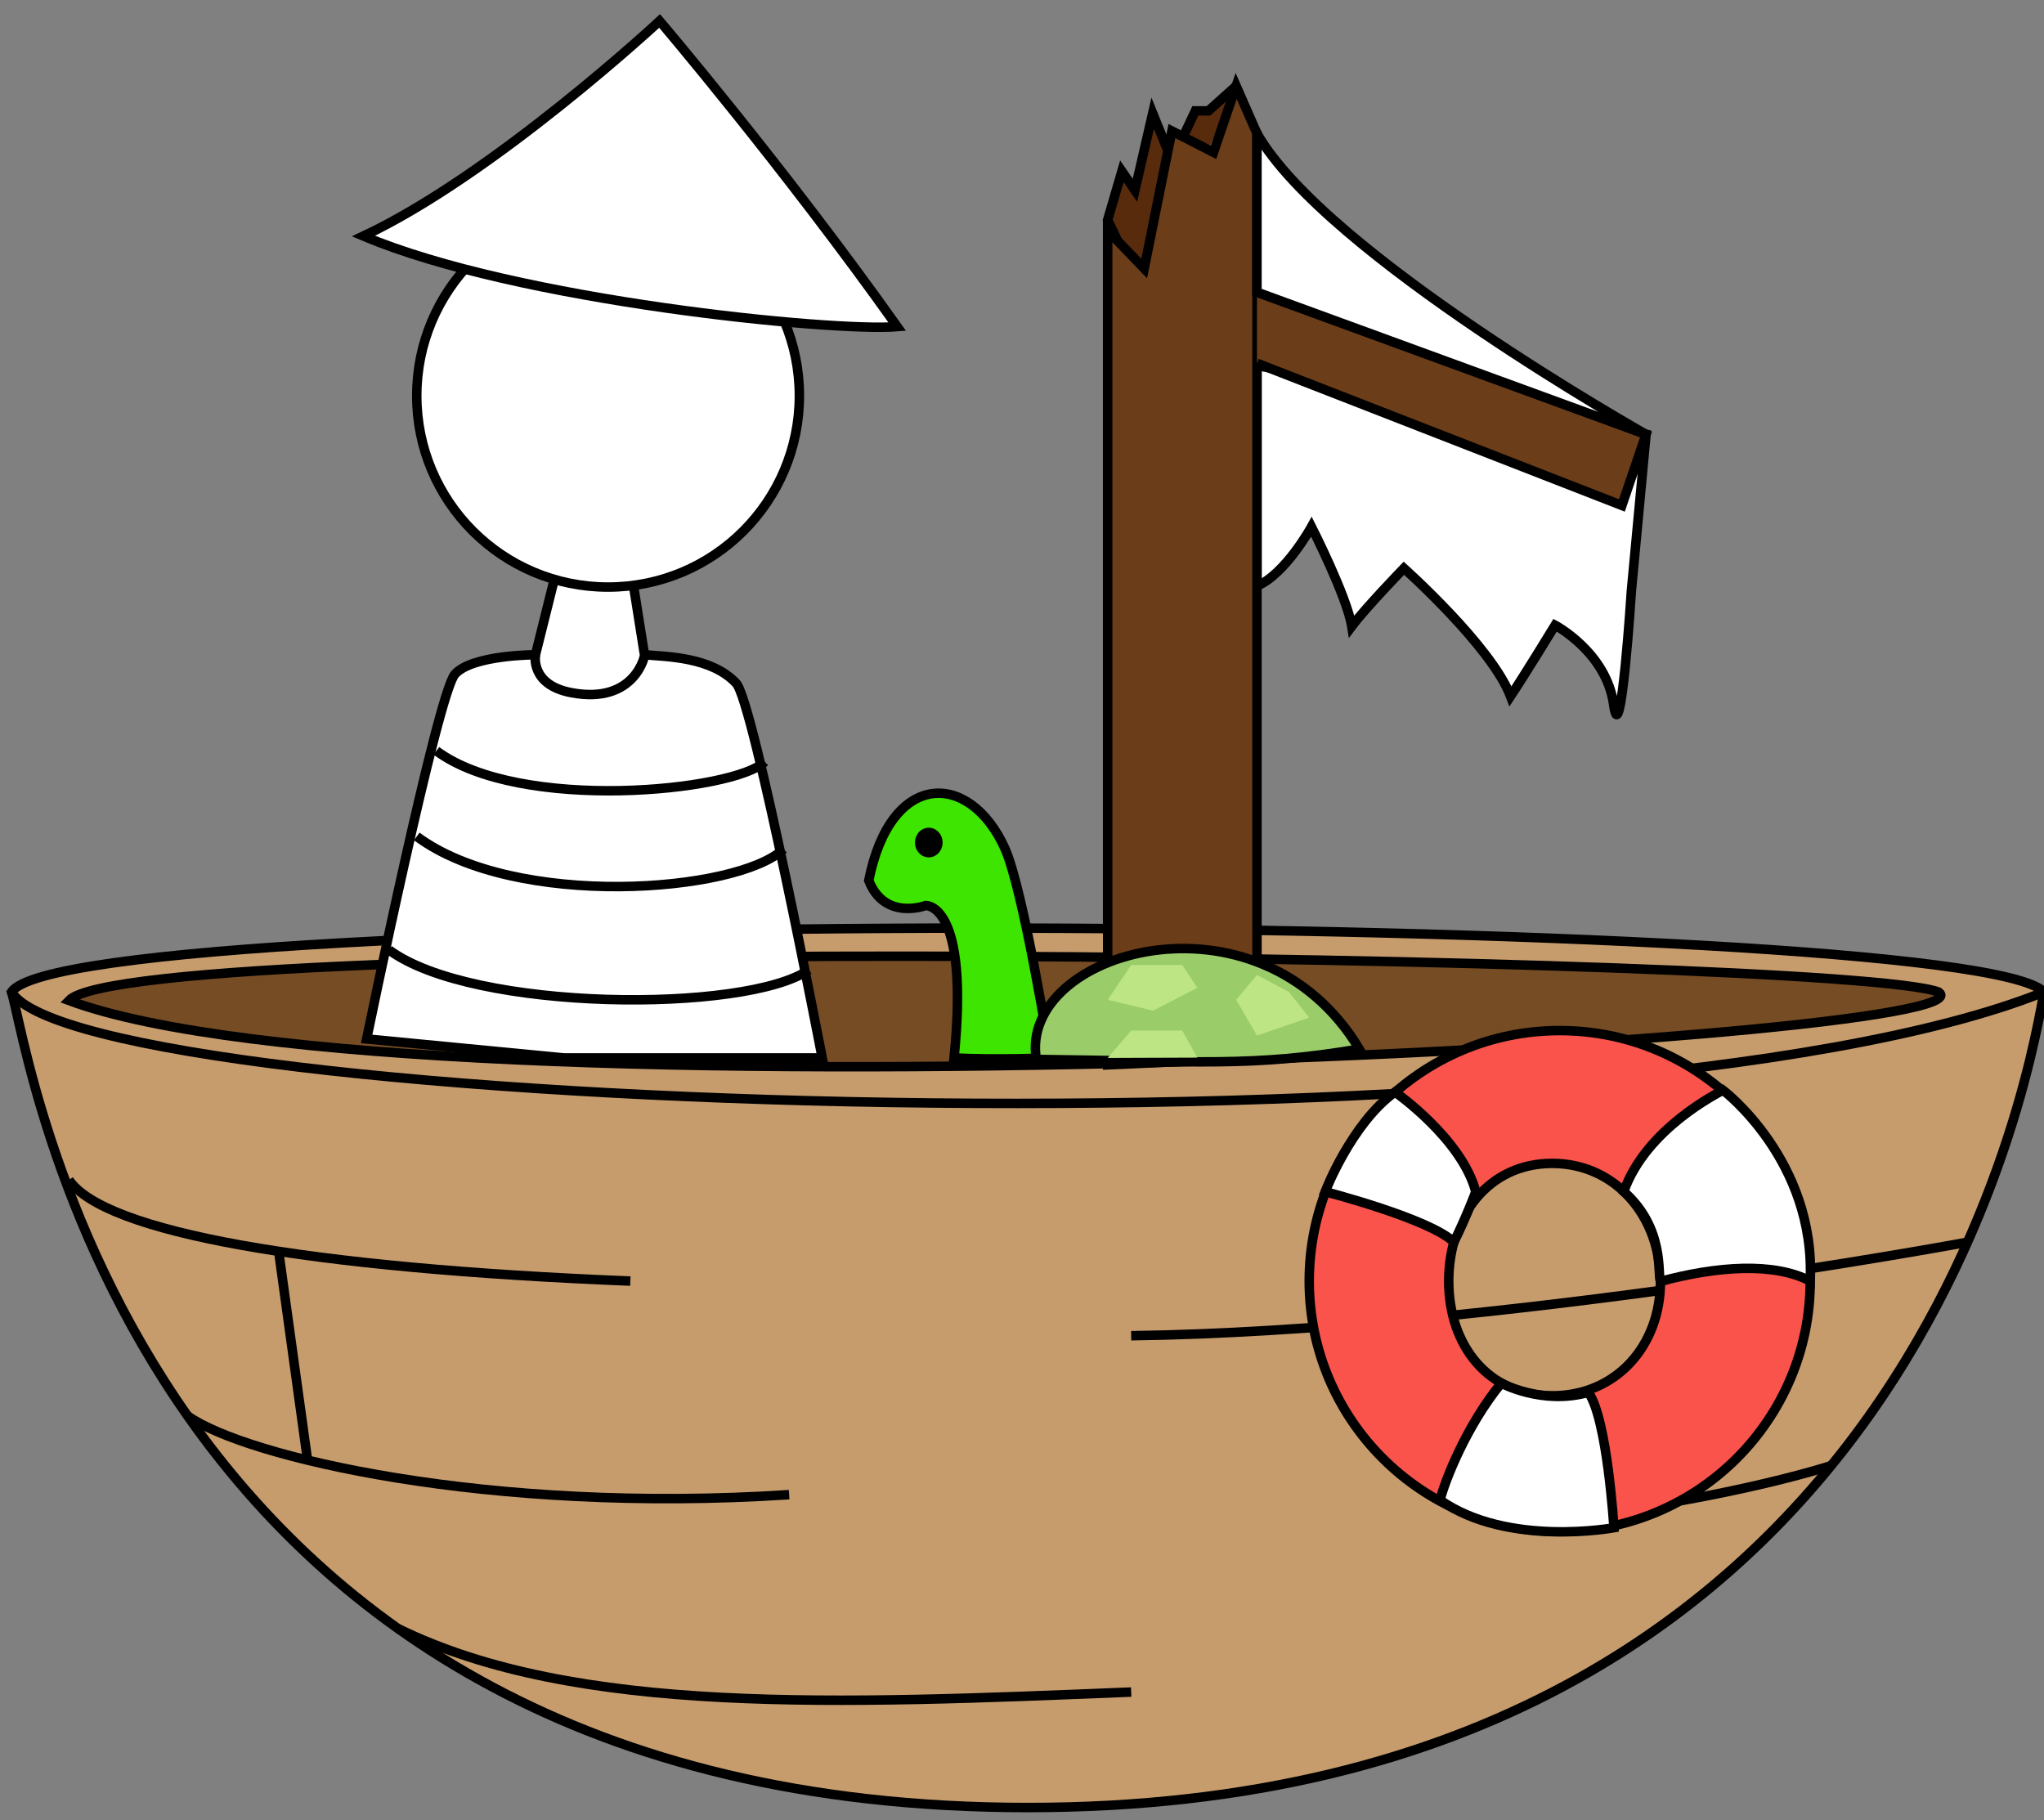 <?xml version="1.0" encoding="utf-8"?>
<!-- Generator: Adobe Illustrator 14.0.0, SVG Export Plug-In . SVG Version: 6.00 Build 43363)  -->
<!DOCTYPE svg PUBLIC "-//W3C//DTD SVG 1.1//EN" "http://www.w3.org/Graphics/SVG/1.1/DTD/svg11.dtd">
<svg version="1.1" xmlns="http://www.w3.org/2000/svg" xmlns:xlink="http://www.w3.org/1999/xlink" x="0px" y="0px"
	 width="215.631px" height="192px" viewBox="0 0 215.631 192" enable-background="new 0 0 215.631 192" xml:space="preserve">
<rect x="0" y="0" width="215.631" height="192" fill="#808080" stroke="none"/>
<g id="boat">
	<path fill="#C69C6D" stroke="#000000" d="M1.216,104.648c6.306-9.462,206.307-8.5,214.415,0
		c-0.94,4.625-12.61,86.035-107.207,86.035C13.829,190.686,3.018,110.054,1.216,104.648z"/>
	<path fill="none" stroke="#000000" d="M215.631,104.648c-45.946,18.469-206.757,12.612-214.415,0"/>
	<path fill="none" stroke="#000000" d="M66.5,135.146C32.443,133.777,11,130,7.271,124.469"/>
	<path fill="none" stroke="#000000" d="M83.25,157.677c-31.728,2.073-57.394-3.995-63.455-8.309"/>
	<path fill="none" stroke="#000000" d="M119.333,178.5c-30.833,1.25-58.583,2.5-77.364-6.707"/>
	<path fill="#754C24" stroke="#000000" d="M204.5,104.648c-10.499-3.914-190.25-6.398-197.229,0.897
		C43.5,119,212,109.797,204.5,104.648z"/>
	<path fill="none" stroke="#000000" d="M207.556,131.042c0,0-50.222,9.367-88.222,9.867"/>
	<path fill="none" stroke="#000000" d="M193.185,154.604c0,0-12.435,4.146-33.935,6.146"/>
	<line fill="none" stroke="#000000" x1="29.365" y1="131.777" x2="32.443" y2="154.029"/>
	<path fill="none" stroke="#000000" d="M193.185,133.777"/>
	<path fill="#F9534B" stroke="#000000" d="M190.968,135.146c0,14.594-11.832,26.426-26.426,26.426
		c-14.596,0-26.426-11.832-26.426-26.426c0-14.597,11.83-26.427,26.426-26.427C179.136,108.72,190.968,120.551,190.968,135.146z
		 M163.746,122.729c-6.771,0-10.913,5.648-10.913,12.418c0,6.771,4.143,12.099,10.913,12.099s11.421-5.293,11.421-12.062
		C175.167,128.414,170.517,122.729,163.746,122.729z"/>
	<path fill="#FFFFFF" stroke="#000000" d="M139.8,125.717c0,0,11.102,2.867,13.579,5.325c1.396-2.845,2.308-5.325,2.308-5.325
		c-1.479-5.607-8.523-10.515-8.523-10.515C142.572,118.5,139.8,125.717,139.8,125.717z"/>
	<path fill="#FFFFFF" stroke="#000000" d="M170.261,161.167c0,0-0.697-11.521-2.699-14.281c-4.879,1.365-9.181-0.973-9.181-0.973
		c-3.662,4.457-5.972,10.326-6.46,12.332C159.058,163.251,170.261,161.167,170.261,161.167z"/>
	<path fill="#FFFFFF" stroke="#000000" d="M190.968,135.146c-3.843-2.021-9.91-1.558-15.801,0.035
		c-0.333-0.683,0.525-5.609-3.869-9.479C173.667,119,181.353,115.27,181.765,115C181.765,115,191.562,122.418,190.968,135.146z"/>
	<path fill="#FFFFFF" stroke="#000000" d="M38.679,109.6c0,0,7.496-36.431,9.315-38.479c1.819-2.049,8.496-2.049,8.496-2.049
		l2.339-9.368H66.5l1.49,9.368c2.309,0.207,7.051,0.213,9.667,3c1.833,1.834,9.083,39.534,9.083,39.534H59.49L38.679,109.6z"/>
	<circle fill="#FFFFFF" stroke="#000000" cx="64.148" cy="41.75" r="20.182"/>
	<path fill="#FFFFFF" stroke="#000000" d="M38.344,24.903c16.146,6.836,49.479,10.112,56.312,9.558
		C82.657,17.572,69.585,2.212,69.585,2.212S52.157,18.406,38.344,24.903z"/>
	<path fill="none" stroke="#000000" d="M56.49,69.072c0,0-0.61,3.166,3.778,4c6.847,1.301,7.841-4.173,7.722-4"/>
	<path fill="none" stroke="#000000" d="M46.036,79.209c8.788,6.529,31.336,4.288,34.646,1.159"/>
	<path fill="none" stroke="#000000" d="M43.966,88.239c10.367,7.702,33.803,5.956,38.691,1.333"/>
	<path fill="none" stroke="#000000" d="M41.036,100.209c8.788,6.529,37.621,6.696,44.295,2.105"/>
	<path fill="none" stroke="#000000" d="M77.657,110.572"/>
	<path fill="none" stroke="#000000" d="M38.966,109.239"/>
	<polyline fill="#592B0D" stroke="#000000" points="120.705,31.277 116.853,23.197 118.353,18.072 119.728,20.072 121.603,11.947 
		123.63,16.947 126.103,11.697 127.478,11.697 130.408,9.072 	"/>
	<path fill="#FFFFFF" stroke="#000000" d="M132.603,38.572c0,0,0,22,0,23.25c3-1.25,5.75-6.25,5.75-6.25s3.75,7.375,4.25,10.5
		c1.5-2,5.5-6.125,5.5-6.125s9.25,8.25,11.25,13.5c1.5-2.25,4.703-7.492,4.703-7.492s5.422,2.867,6.172,8.367s1.875-12,1.875-12
		l1.547-16.5L132.603,38.572z"/>
	<polygon fill="#6B3D18" stroke="#000000" points="116.853,112.335 116.853,24.322 120.706,28.322 123.63,13.822 128.017,16.072 
		130.408,9.072 132.603,14.072 132.603,111.609 	"/>
	<polyline fill="#6B3D18" stroke="#000000" points="132.603,30.822 173.649,45.822 171.103,53.322 132.603,38.322 	"/>
	<path fill="#FFFFFF" stroke="#000000" d="M132.603,14.072c0,3.75,0,16.75,0,16.75l41.047,15
		C173.649,45.822,139.853,26.822,132.603,14.072z"/>
</g>
<g id="Layer_2">
	<path fill="#3EE500" stroke="#000000" d="M100.649,111.605c1.667-16.438-3-16.077-3-16.077s-4.333,1.639-6-2.645
		c2.333-11.717,10.667-11.568,14.358-3.384c1.971,4.37,4.801,22.105,4.801,22.105S104.982,111.834,100.649,111.605z"/>
	<ellipse cx="97.982" cy="88.883" rx="1.458" ry="1.563"/>
	<path fill="#9ACC6A" stroke="#000000" d="M109.33,111.759c-1.921-11.419,23.404-18.807,34.074-1.094
		C132.067,112.591,126.308,111.959,109.33,111.759z"/>
	<polygon fill="#BDE583" points="119.333,101.801 116.853,105.476 121.648,106.617 126.315,104.209 124.728,101.801 	"/>
	<polygon fill="#BDE583" points="130.408,105.476 132.603,109.239 138.116,107.357 135.982,104.648 132.603,102.842 	"/>
	<polygon fill="#BDE583" points="116.853,111.605 119.334,108.72 124.728,108.72 126.315,111.572 	"/>
</g>
</svg>

